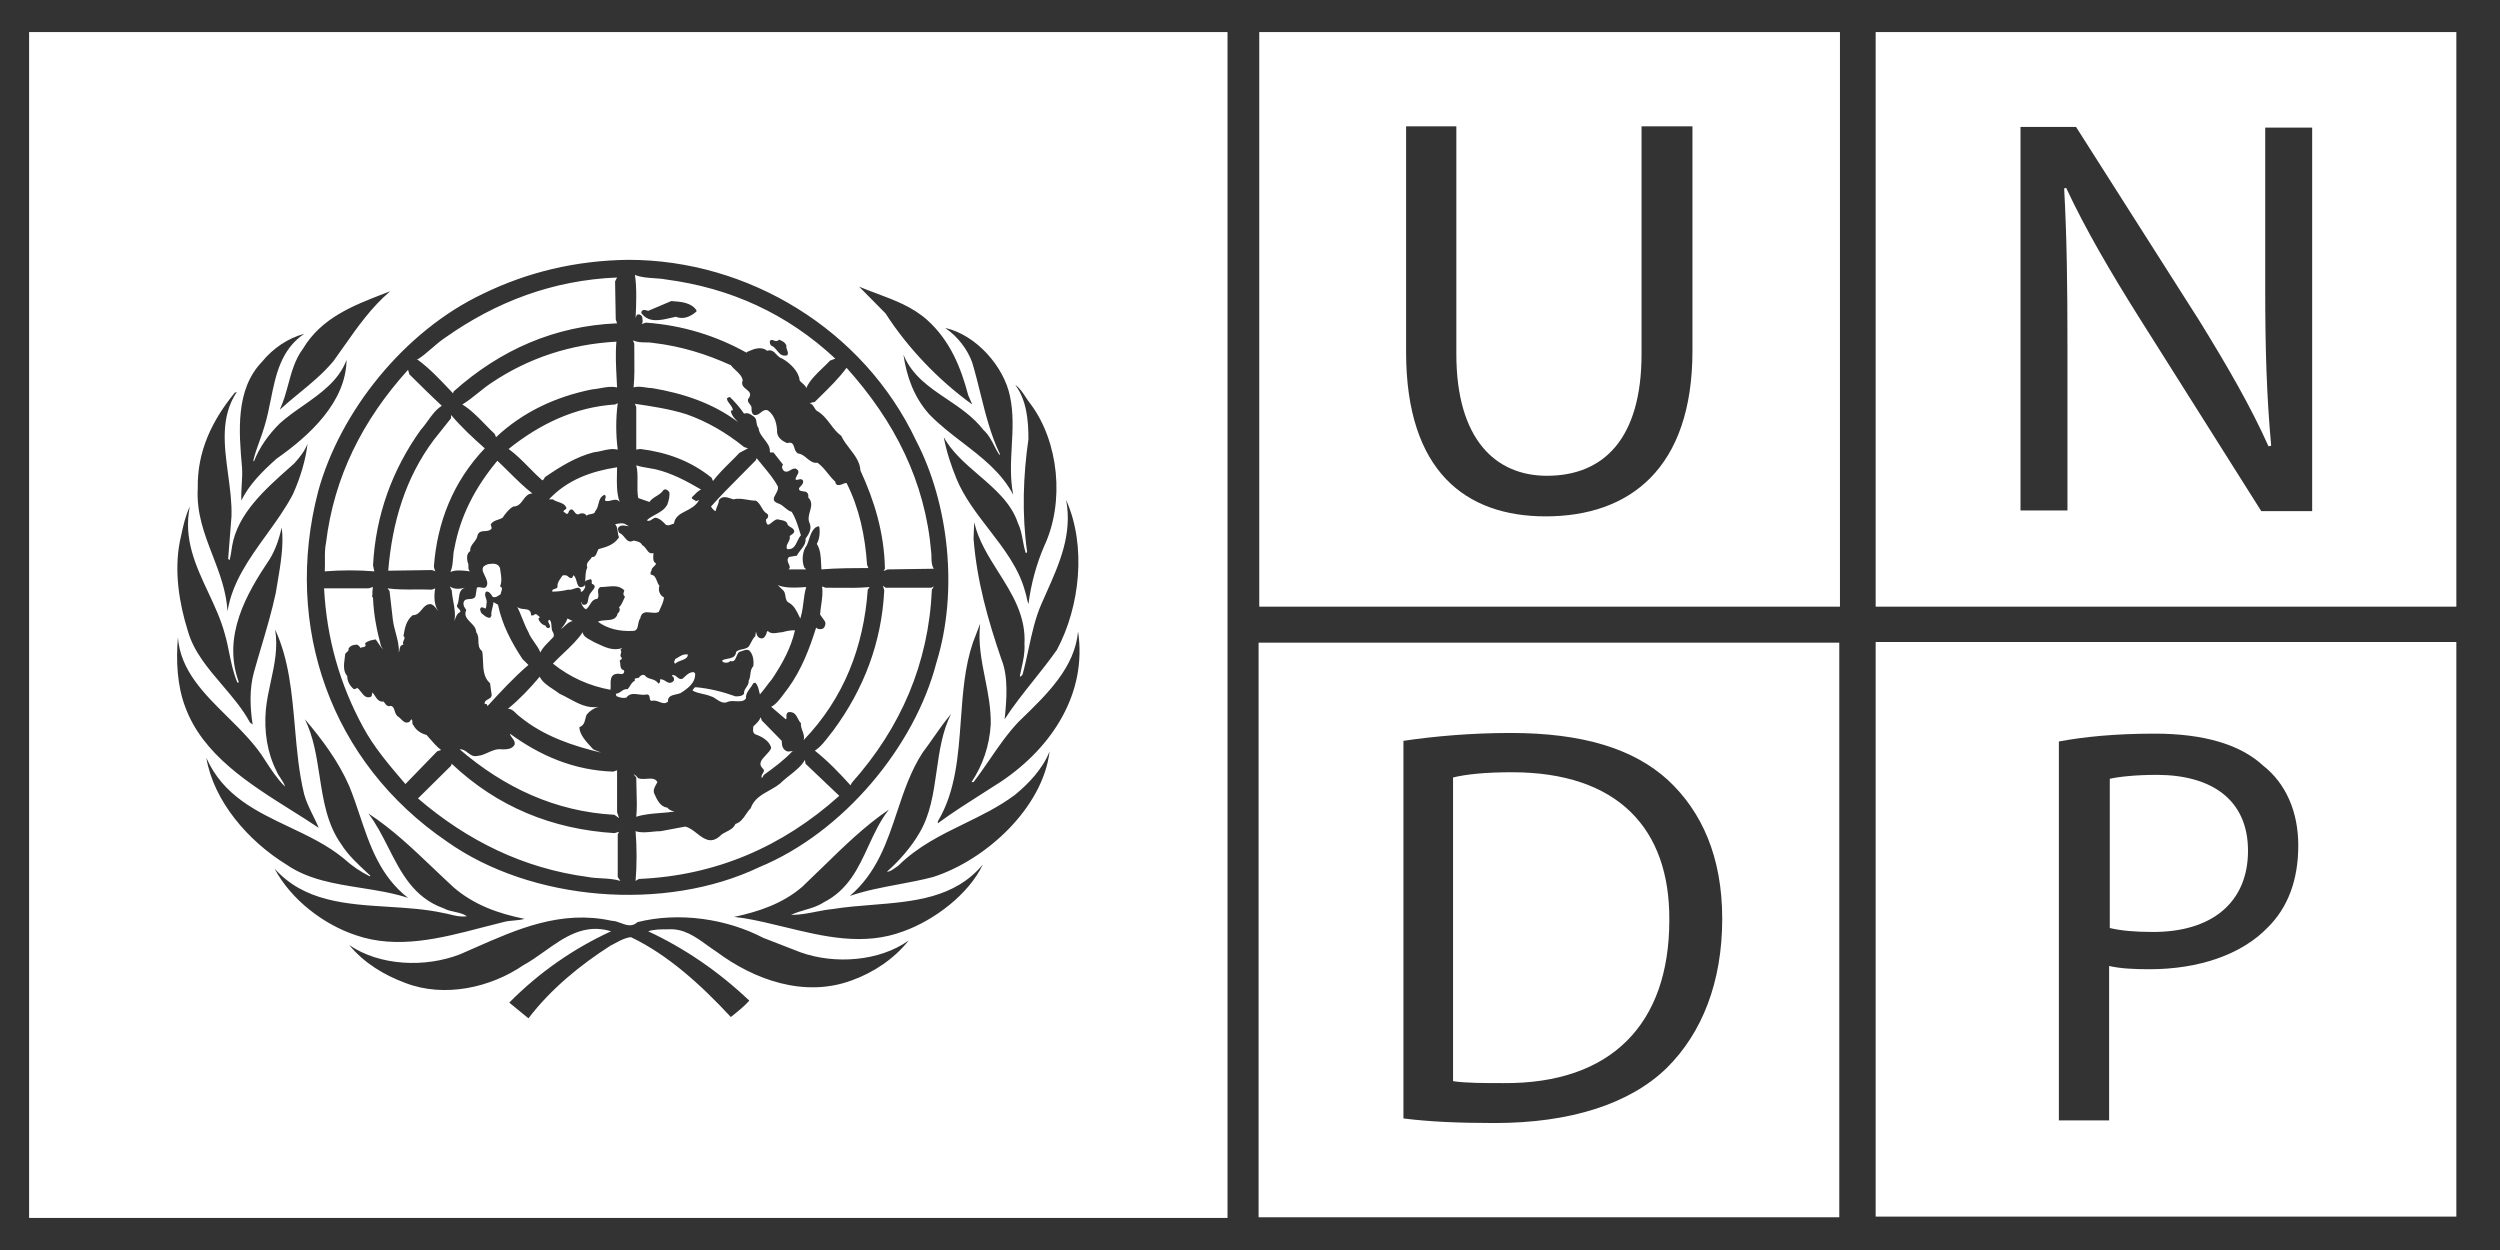 <svg xmlns="http://www.w3.org/2000/svg" width="128" height="64" viewBox="0 0 128 64" fill="none"><rect x="0" y="0" width="128" height="64" fill="#333333" stroke="none"/><path fill-rule="evenodd" clip-rule="evenodd" d="M64.474 1.642H94.206V31.062H64.474V1.642ZM71.992 18.027V6.467H74.565V18.128C74.565 22.484 76.563 24.36 79.204 24.36C82.117 24.36 84.047 22.45 84.047 18.128V6.467H86.654V17.96C86.654 23.992 83.437 26.438 79.137 26.438C75.073 26.438 71.992 24.159 71.992 18.027Z" fill="white"></path><path fill-rule="evenodd" clip-rule="evenodd" d="M96.034 1.642H125.765V31.062H96.034V1.642ZM105.854 17.759V26.136H103.45V6.5H106.294L112.626 16.452C114.049 18.764 115.234 20.808 116.148 22.852L116.284 22.819C116.047 20.205 115.979 17.826 115.979 14.777V6.534H118.383V26.169H115.776L109.477 16.184C108.089 13.973 106.768 11.727 105.786 9.616L105.685 9.65C105.82 12.13 105.854 14.509 105.854 17.759Z" fill="white"></path><path fill-rule="evenodd" clip-rule="evenodd" d="M96.034 32.872H125.765V62.291H96.034V32.872ZM110.425 39.673C113.236 39.673 115.098 40.947 115.098 43.56C115.098 46.207 113.236 47.749 110.155 47.715C109.308 47.715 108.563 47.648 108.021 47.514V39.874C108.461 39.774 109.308 39.673 110.425 39.673ZM116.114 47.48C117.13 46.475 117.672 45.068 117.672 43.292C117.672 41.55 117.029 40.109 115.877 39.204C114.726 38.132 112.863 37.562 110.324 37.562C108.258 37.562 106.667 37.73 105.414 37.964V57.365H107.987V49.458C108.563 49.592 109.274 49.625 110.053 49.625C112.559 49.625 114.76 48.888 116.114 47.48Z" fill="white"></path><path fill-rule="evenodd" clip-rule="evenodd" d="M64.44 32.904H94.171V62.324H64.44V32.904ZM77.409 39.539C82.828 39.539 85.503 42.42 85.469 47.111C85.469 52.439 82.489 55.489 77.003 55.455H77.003C75.987 55.455 75.039 55.455 74.396 55.355V39.807C75.073 39.639 76.089 39.539 77.409 39.539ZM85.333 54.684C87.162 52.875 88.178 50.261 88.178 47.044C88.178 43.861 87.128 41.549 85.401 39.941C83.64 38.333 81.033 37.528 77.342 37.528C75.31 37.528 73.448 37.696 71.856 37.93V57.264C73.177 57.432 74.667 57.499 76.529 57.499C80.389 57.499 83.437 56.527 85.333 54.684Z" fill="white"></path><path fill-rule="evenodd" clip-rule="evenodd" d="M62.849 1.642H1.49V62.359H62.849V1.642ZM46.004 45.279L46.004 45.279C45.157 45.438 44.306 45.598 43.513 45.873C44.89 44.69 45.407 43.136 45.927 41.577C46.276 40.528 46.626 39.477 47.238 38.534C47.436 38.273 47.619 38.012 47.8 37.752C48.083 37.346 48.364 36.946 48.694 36.557C48.243 37.45 48.098 38.465 47.954 39.478C47.795 40.593 47.637 41.708 47.069 42.656C46.662 43.359 46.053 44.063 45.41 44.633C45.557 44.633 45.704 44.527 45.839 44.431L45.839 44.431C45.89 44.394 45.939 44.359 45.985 44.331C46.998 43.329 48.189 42.748 49.38 42.168C50.26 41.739 51.139 41.31 51.945 40.712C52.69 40.109 53.401 39.339 53.739 38.467C53.401 41.349 50.489 44.03 47.78 44.901C47.204 45.054 46.605 45.166 46.005 45.279L46.005 45.279L46.005 45.279L46.005 45.279L46.005 45.279L46.005 45.279L46.005 45.279L46.005 45.279L46.005 45.279L46.005 45.279L46.005 45.279L46.005 45.279L46.005 45.279L46.004 45.279L46.004 45.279L46.004 45.279L46.004 45.279ZM52.912 34.844C53.325 34.326 53.738 33.806 54.112 33.274C55.297 31.062 55.636 27.946 54.586 25.6C54.915 27.346 54.24 28.857 53.589 30.317C53.502 30.51 53.416 30.703 53.333 30.895C53.006 31.63 52.833 32.434 52.661 33.236L52.661 33.237L52.661 33.237L52.661 33.237L52.661 33.237L52.661 33.237L52.661 33.237L52.661 33.237L52.661 33.237L52.661 33.237L52.661 33.237L52.661 33.237L52.661 33.237L52.661 33.237L52.661 33.237L52.661 33.237L52.661 33.237C52.566 33.678 52.471 34.119 52.351 34.547L52.25 34.648L52.216 34.614C52.241 34.48 52.271 34.348 52.3 34.216L52.3 34.216C52.389 33.82 52.478 33.424 52.453 32.972C52.532 31.533 51.823 30.409 51.115 29.288C50.603 28.477 50.093 27.667 49.879 26.74L49.846 27.577C50.015 29.755 50.59 31.766 51.268 33.743C51.64 34.648 51.539 35.854 51.437 36.825C51.872 36.152 52.391 35.499 52.912 34.844ZM52.758 20.675C54.214 22.618 54.518 25.701 53.469 27.946C53.062 28.884 52.791 29.89 52.656 30.928C52.62 30.838 52.593 30.72 52.566 30.598L52.566 30.598L52.566 30.598L52.566 30.598L52.566 30.598C52.542 30.493 52.518 30.385 52.487 30.292C52.172 29.099 51.4 28.098 50.627 27.095C49.988 26.266 49.348 25.435 48.965 24.495C48.694 23.825 48.457 23.121 48.322 22.384C48.734 23.139 49.421 23.731 50.108 24.322L50.108 24.322C50.944 25.042 51.779 25.761 52.114 26.773C52.253 27.047 52.31 27.356 52.368 27.665L52.368 27.666C52.409 27.885 52.45 28.106 52.52 28.315C52.554 28.315 52.588 28.281 52.588 28.248C52.317 26.338 52.385 24.361 52.656 22.484C52.656 21.479 52.554 20.474 51.979 19.703C52.201 19.857 52.351 20.084 52.504 20.316L52.504 20.316L52.504 20.316L52.504 20.316L52.504 20.316L52.504 20.316L52.504 20.317C52.584 20.438 52.665 20.56 52.758 20.675ZM51.802 22.85C51.85 21.996 51.897 21.143 51.708 20.273C51.403 18.798 50.015 17.156 48.389 16.788C49.033 17.223 49.541 17.894 49.778 18.564C49.934 19.083 50.065 19.61 50.195 20.135L50.195 20.135L50.195 20.135L50.195 20.135L50.195 20.135L50.195 20.135L50.195 20.135L50.195 20.135L50.195 20.135L50.195 20.135L50.195 20.135L50.195 20.136L50.195 20.136L50.195 20.136L50.195 20.136C50.46 21.203 50.723 22.267 51.2 23.255L51.166 23.288C51.07 23.146 50.991 22.99 50.91 22.833L50.91 22.833L50.91 22.833C50.765 22.546 50.615 22.253 50.353 22.015C49.832 21.342 49.15 20.883 48.479 20.431C47.58 19.827 46.702 19.236 46.256 18.162C46.425 19.301 46.798 20.34 47.577 21.211C48.091 21.745 48.685 22.201 49.276 22.655C50.281 23.426 51.28 24.194 51.877 25.332C51.711 24.494 51.757 23.672 51.802 22.85ZM47.475 16.385C48.66 17.458 49.202 18.831 49.574 20.239L49.778 20.708C48.051 19.468 46.459 17.793 45.342 16.05L43.987 14.677C44.288 14.804 44.594 14.918 44.902 15.033C45.807 15.371 46.717 15.71 47.475 16.385ZM17.61 17.732C18.302 16.747 19.012 15.734 19.979 14.911C19.86 14.957 19.74 15.004 19.619 15.05C18.09 15.642 16.45 16.276 15.509 17.86C15.106 18.397 14.931 19.042 14.756 19.687C14.636 20.127 14.516 20.568 14.324 20.976C14.643 20.684 14.974 20.412 15.305 20.14C15.922 19.634 16.537 19.129 17.067 18.496C17.249 18.246 17.429 17.99 17.61 17.732ZM13.41 18.529C13.985 17.826 14.73 17.323 15.577 17.089C14.378 17.904 14.119 19.194 13.861 20.473C13.77 20.928 13.678 21.382 13.545 21.813C13.471 22.076 13.378 22.332 13.286 22.587L13.286 22.587C13.166 22.919 13.046 23.248 12.969 23.589L13.003 23.623C13.274 22.919 13.748 22.249 14.324 21.679C14.682 21.356 15.093 21.068 15.507 20.779L15.507 20.779C16.421 20.139 17.347 19.49 17.744 18.429C17.71 20.573 15.881 22.282 14.155 23.489C13.443 24.125 12.732 24.829 12.36 25.633C12.343 25.367 12.36 25.093 12.376 24.814L12.376 24.814C12.393 24.532 12.411 24.245 12.394 23.958C12.224 22.081 12.055 19.937 13.41 18.529ZM12.021 20.105C10.87 21.513 10.091 23.087 10.125 24.997C10.052 26.269 10.465 27.343 10.882 28.423C11.233 29.336 11.587 30.253 11.649 31.297C11.888 29.811 12.77 28.589 13.649 27.371C14.138 26.694 14.626 26.018 15.001 25.299C15.373 24.461 15.644 23.59 15.746 22.719C15.61 23.087 15.339 23.423 15.069 23.724C15 23.785 14.93 23.847 14.861 23.909L14.861 23.909L14.861 23.909C13.562 25.061 12.175 26.293 11.886 27.946L11.874 28.024C11.844 28.239 11.81 28.474 11.75 28.683C11.733 28.683 11.725 28.667 11.716 28.65C11.708 28.633 11.7 28.616 11.682 28.616L11.852 26.438C11.874 25.736 11.776 25.012 11.679 24.291C11.479 22.808 11.28 21.334 12.123 20.072C12.106 20.072 12.089 20.08 12.072 20.089C12.055 20.097 12.038 20.105 12.021 20.105ZM9.211 27.712C9.232 27.615 9.253 27.518 9.274 27.421C9.383 26.916 9.491 26.414 9.718 25.936C9.383 27.597 10.023 28.965 10.662 30.331L10.662 30.331C10.99 31.031 11.318 31.732 11.513 32.47C11.605 32.783 11.672 33.111 11.739 33.44L11.739 33.44L11.739 33.44C11.844 33.958 11.95 34.479 12.156 34.95C12.19 34.95 12.224 34.95 12.224 34.916C11.378 32.571 12.597 30.426 13.816 28.617C14.12 28.114 14.29 27.578 14.425 27.009C14.538 27.877 14.368 28.885 14.21 29.819L14.21 29.819C14.179 30.002 14.148 30.183 14.12 30.359C13.913 31.317 13.643 32.228 13.374 33.134L13.374 33.134C13.248 33.56 13.122 33.985 13.003 34.414C12.766 35.252 12.8 36.223 12.935 37.094L12.8 36.994C12.434 36.313 11.912 35.7 11.389 35.088C10.652 34.225 9.914 33.361 9.617 32.303C9.177 30.895 8.906 29.254 9.211 27.712ZM11.638 36.693C10.431 35.5 9.237 34.319 9.109 32.636C9.007 33.843 9.075 35.116 9.481 36.188C10.369 38.632 12.757 40.13 14.932 41.495L14.932 41.495L14.932 41.495C15.412 41.796 15.881 42.091 16.321 42.387C16.234 42.177 16.133 41.972 16.031 41.766C15.858 41.413 15.683 41.059 15.576 40.678C15.304 39.572 15.201 38.401 15.099 37.23C14.947 35.493 14.795 33.756 14.086 32.234C14.24 33.167 14.053 34.03 13.865 34.896C13.763 35.367 13.66 35.838 13.613 36.322C13.511 37.428 13.68 38.534 14.154 39.472C14.2 39.594 14.282 39.716 14.363 39.838C14.46 39.984 14.557 40.13 14.594 40.276C14.188 39.874 13.883 39.405 13.579 38.936C13.074 38.112 12.354 37.401 11.638 36.693L11.638 36.693ZM10.565 38.802C11.424 40.736 13.114 41.538 14.814 42.344C15.795 42.809 16.778 43.276 17.608 43.962C18.014 44.331 18.455 44.632 18.929 44.867L18.962 44.833L18.831 44.713L18.831 44.713C18.353 44.273 17.814 43.777 17.473 43.225C16.742 42.206 16.551 40.961 16.359 39.718C16.204 38.713 16.049 37.709 15.61 36.825C16.524 37.897 17.337 39.003 17.879 40.243C18.079 40.73 18.249 41.236 18.419 41.743C18.939 43.294 19.464 44.862 20.893 45.973C20.127 45.72 19.308 45.591 18.489 45.462C17.135 45.249 15.78 45.036 14.662 44.264C12.698 43.057 10.938 41.013 10.565 38.802ZM19.879 46.428C17.721 46.294 15.554 46.159 14.053 44.465C14.9 46.073 16.593 47.346 18.218 47.882C20.343 48.621 22.589 48.035 24.669 47.492L24.669 47.492L24.669 47.492L24.669 47.492L24.669 47.492L24.669 47.492L24.669 47.492C25.042 47.395 25.409 47.299 25.769 47.212C25.937 47.163 26.129 47.146 26.318 47.129H26.318C26.511 47.112 26.699 47.096 26.853 47.045C25.532 46.777 24.279 46.341 23.23 45.436C22.883 45.117 22.544 44.794 22.206 44.473L22.206 44.473C21.129 43.446 20.074 42.441 18.861 41.65C19.265 42.179 19.574 42.788 19.883 43.397C20.533 44.679 21.184 45.964 22.722 46.509C22.894 46.602 23.089 46.645 23.281 46.687C23.504 46.736 23.725 46.785 23.907 46.911C23.6 46.957 23.326 46.89 23.05 46.822C22.93 46.793 22.811 46.763 22.688 46.743C21.793 46.547 20.837 46.488 19.879 46.428ZM43.615 50.194C41.177 51.099 38.603 50.161 36.673 48.72C36.507 48.613 36.346 48.497 36.186 48.382L36.186 48.382L36.186 48.382L36.185 48.382L36.185 48.382L36.185 48.381C35.591 47.953 35.001 47.528 34.201 47.581C33.829 47.581 33.49 47.581 33.185 47.681C35.048 48.553 36.775 49.725 38.366 51.233C38.095 51.535 37.757 51.803 37.418 52.071C35.894 50.429 34.201 48.888 32.305 47.983C32.019 48.009 31.754 48.152 31.493 48.293L31.493 48.294C31.413 48.337 31.334 48.38 31.255 48.419C29.731 49.39 28.207 50.63 27.056 52.138L26.074 51.334C27.632 49.759 29.393 48.553 31.289 47.681C29.916 47.261 28.892 47.989 27.879 48.709C27.518 48.966 27.159 49.221 26.785 49.424C25.126 50.563 22.756 51.099 20.758 50.329C19.674 49.926 18.658 49.323 17.879 48.385C19.437 49.457 21.774 49.558 23.568 48.854C23.809 48.75 24.05 48.644 24.293 48.536L24.295 48.536L24.297 48.534L24.298 48.534L24.298 48.534C26.475 47.572 28.735 46.573 31.323 47.145C31.477 47.145 31.631 47.203 31.785 47.26C32.071 47.367 32.357 47.474 32.643 47.212C34.777 46.676 37.215 47.045 39.077 48.017L40.974 48.754C42.734 49.39 45.037 49.223 46.527 48.151C45.782 49.089 44.732 49.792 43.615 50.194ZM40.171 47.464C42.172 47.952 44.223 48.452 46.256 47.682C47.848 47.113 49.609 45.773 50.32 44.265C48.884 45.99 46.769 46.159 44.65 46.329H44.65H44.65H44.65H44.65C43.971 46.383 43.291 46.437 42.633 46.543C42.34 46.571 42.052 46.627 41.763 46.684L41.763 46.684C41.351 46.764 40.937 46.845 40.5 46.845C40.735 46.728 40.983 46.656 41.23 46.584L41.23 46.584C41.552 46.491 41.872 46.398 42.159 46.208C43.427 45.57 43.945 44.446 44.465 43.316C44.765 42.666 45.066 42.013 45.511 41.45C44.275 42.291 43.214 43.327 42.122 44.394L42.121 44.394C41.778 44.729 41.431 45.067 41.075 45.404C40.059 46.275 38.84 46.677 37.587 46.945L38.095 47.012C38.779 47.125 39.472 47.294 40.171 47.464L40.171 47.464ZM51.268 40.008C50.967 40.203 50.665 40.395 50.361 40.588L50.361 40.588C49.57 41.091 48.776 41.595 48.017 42.152V42.052C48.93 40.533 49.063 38.695 49.196 36.86C49.294 35.495 49.393 34.133 49.812 32.904L50.184 31.932C50.074 32.918 50.254 33.823 50.436 34.736C50.588 35.5 50.741 36.268 50.726 37.093C50.658 38.198 50.319 39.17 49.744 40.041H49.846C50.138 39.664 50.406 39.273 50.676 38.88C51.125 38.225 51.577 37.566 52.148 36.959L52.227 36.883C53.623 35.534 55.029 34.176 55.196 32.334C55.669 35.451 53.909 38.232 51.268 40.008ZM43.615 40.076C46.121 37.262 47.543 33.978 47.712 30.191L47.814 30.024L47.678 30.091H45.342L45.206 29.99L45.274 30.225C45.139 32.906 44.224 35.285 42.667 37.396C42.608 37.468 42.547 37.547 42.485 37.629C42.26 37.923 42.01 38.251 41.719 38.434C42.362 38.937 43.039 39.641 43.547 40.21L43.615 40.076ZM32.542 45.102L32.711 45.002C36.639 44.834 40.059 43.36 42.971 40.746L41.245 39.105L41.211 38.904C41.042 39.214 40.736 39.456 40.439 39.691C40.319 39.786 40.2 39.879 40.093 39.976C39.896 40.184 39.642 40.327 39.389 40.469C38.992 40.691 38.599 40.912 38.434 41.383C38.34 41.477 38.266 41.586 38.192 41.695C38.055 41.899 37.92 42.1 37.655 42.187C37.557 42.401 37.379 42.491 37.201 42.581C37.071 42.646 36.942 42.711 36.842 42.824C36.382 43.215 36.035 42.944 35.681 42.669C35.49 42.519 35.296 42.368 35.082 42.321L33.829 42.556C33.681 42.556 33.533 42.571 33.386 42.586C33.096 42.616 32.812 42.645 32.542 42.556C32.61 43.394 32.61 44.265 32.542 45.102ZM33.107 39.874C32.954 39.885 32.8 39.895 32.677 39.842C32.661 39.825 32.645 39.807 32.628 39.788L32.628 39.788C32.575 39.73 32.517 39.666 32.44 39.641L32.576 39.808C32.576 40.032 32.583 40.255 32.591 40.478C32.606 40.925 32.621 41.372 32.576 41.819C32.963 41.691 33.391 41.658 33.817 41.625C34.061 41.606 34.305 41.587 34.54 41.551C34.404 41.517 34.269 41.484 34.167 41.349C33.806 41.317 33.636 40.937 33.502 40.639L33.49 40.612C33.435 40.45 33.513 40.309 33.599 40.155C33.619 40.118 33.64 40.081 33.659 40.043C33.558 39.842 33.335 39.858 33.107 39.874ZM31.594 35.653C31.729 35.72 31.898 35.754 32.068 35.72C32.236 35.491 32.457 35.521 32.689 35.552C32.831 35.571 32.977 35.591 33.118 35.553C33.247 35.571 33.255 35.649 33.264 35.727C33.271 35.792 33.278 35.857 33.355 35.888C33.508 35.842 33.64 35.893 33.764 35.94C33.914 35.997 34.053 36.05 34.201 35.921C34.176 35.649 34.41 35.596 34.629 35.547C34.707 35.529 34.783 35.512 34.845 35.486C35.217 35.251 35.623 34.95 35.59 34.48L35.522 34.413C35.312 34.413 35.204 34.514 35.071 34.637L35.071 34.637L35.071 34.637C35.032 34.673 34.992 34.711 34.946 34.748C34.825 34.8 34.739 34.728 34.657 34.66C34.578 34.594 34.503 34.532 34.404 34.581C34.404 34.614 34.438 34.648 34.472 34.648C34.506 34.715 34.54 34.816 34.472 34.883C34.313 35.02 34.201 34.95 34.081 34.876C33.996 34.823 33.907 34.768 33.795 34.782V34.883C33.795 34.916 33.761 35.017 33.693 34.983C33.605 34.843 33.471 34.804 33.339 34.765C33.217 34.729 33.097 34.693 33.016 34.581C32.914 34.514 32.813 34.581 32.745 34.648C32.73 34.707 32.669 34.714 32.611 34.721C32.538 34.729 32.47 34.737 32.508 34.849C32.383 34.911 32.322 35.012 32.261 35.111C32.224 35.172 32.187 35.233 32.136 35.285C31.99 35.267 31.894 35.336 31.799 35.403C31.717 35.462 31.636 35.519 31.526 35.519C31.54 35.533 31.542 35.557 31.545 35.581C31.549 35.617 31.553 35.653 31.594 35.653ZM21.401 40.88C23.941 43.058 26.819 44.466 30.104 44.901C30.318 44.944 30.549 44.956 30.786 44.969H30.786C31.113 44.987 31.449 45.005 31.763 45.102L31.628 44.901V42.723L31.695 42.589L31.458 42.656C28.275 42.455 25.465 41.316 23.128 39.105L23.094 39.205L21.401 40.88ZM16.593 30.124C16.728 32.705 17.405 35.05 18.591 37.228C19.142 38.255 19.943 39.191 20.664 40.034L20.758 40.143L22.383 38.468L22.586 38.401C22.368 38.239 22.171 38.011 21.979 37.788L21.979 37.788L21.979 37.788C21.933 37.735 21.887 37.682 21.841 37.63C21.57 37.563 21.3 37.396 21.164 37.127C21.113 37.094 21.113 37.035 21.113 36.977C21.113 36.918 21.113 36.859 21.062 36.826L20.961 36.96C20.769 37.055 20.662 36.948 20.544 36.83C20.495 36.782 20.445 36.731 20.385 36.692C20.286 36.636 20.246 36.515 20.209 36.401C20.156 36.243 20.108 36.097 19.911 36.156C19.813 36.156 19.751 36.068 19.698 35.994L19.698 35.994L19.698 35.994C19.678 35.966 19.659 35.94 19.64 35.921C19.401 35.945 19.297 35.784 19.196 35.628C19.155 35.564 19.114 35.501 19.065 35.452C19.054 35.484 19.05 35.517 19.046 35.547C19.039 35.61 19.032 35.664 18.963 35.687C18.738 35.753 18.618 35.599 18.493 35.438C18.43 35.357 18.366 35.274 18.286 35.218C18.252 35.251 18.184 35.285 18.116 35.285C17.913 35.117 17.778 34.883 17.778 34.614C17.558 34.369 17.606 34.013 17.65 33.69C17.66 33.616 17.67 33.544 17.676 33.475C17.699 33.441 17.73 33.415 17.759 33.39C17.816 33.341 17.868 33.296 17.846 33.207C17.947 33.04 18.116 33.006 18.286 33.006C18.354 33.04 18.421 33.107 18.455 33.174C18.486 33.153 18.529 33.145 18.572 33.137C18.67 33.12 18.763 33.102 18.692 32.939C18.828 32.805 19.031 32.772 19.234 32.738L19.234 32.738C19.288 32.805 19.331 32.872 19.375 32.939C19.44 33.04 19.505 33.14 19.607 33.241L19.505 33.073C19.302 32.302 19.132 31.498 19.099 30.627C19.099 30.598 19.079 30.575 19.063 30.556C19.042 30.531 19.026 30.512 19.065 30.493V30.526C19.065 30.326 19.065 30.191 19.099 30.057L18.861 30.124H16.593ZM20.893 18.933C18.557 21.513 17.101 24.428 16.694 27.779C16.631 28.072 16.633 28.378 16.636 28.689C16.638 28.876 16.639 29.064 16.627 29.253C17.473 29.186 18.354 29.186 19.166 29.253L19.099 28.952C19.234 26.372 20.081 24.059 21.537 22.015C21.672 21.869 21.79 21.705 21.907 21.541C22.113 21.255 22.319 20.968 22.62 20.776C22.078 20.273 21.503 19.703 20.961 19.167L20.893 18.933ZM31.594 14.208C28.309 14.342 25.397 15.448 22.79 17.291C22.553 17.447 22.331 17.639 22.11 17.831C21.857 18.05 21.605 18.269 21.334 18.43H21.401C21.974 18.848 22.521 19.426 23.017 19.95C23.077 20.014 23.137 20.077 23.196 20.139L23.23 20.038C25.634 17.894 28.411 16.688 31.594 16.554L31.526 16.353L31.492 14.409L31.594 14.208ZM30.834 23.076C31.089 23.016 31.344 22.956 31.628 23.021C31.526 22.25 31.526 21.412 31.628 20.642L31.492 20.709C29.427 20.843 27.632 21.714 26.04 22.987C26.406 23.249 26.748 23.595 27.087 23.938L27.087 23.938L27.087 23.938L27.087 23.938L27.087 23.938C27.313 24.167 27.537 24.395 27.767 24.596C27.835 24.562 27.869 24.495 27.903 24.428C28.682 23.892 29.494 23.389 30.409 23.155C30.553 23.143 30.694 23.11 30.834 23.076ZM30.996 25.508C30.983 25.551 30.971 25.595 30.984 25.634C31.082 25.676 31.192 25.649 31.302 25.621C31.456 25.583 31.61 25.544 31.729 25.701C31.566 25.27 31.578 24.753 31.588 24.271C31.591 24.153 31.594 24.037 31.594 23.925C30.273 24.127 29.054 24.562 28.106 25.567H28.309C28.39 25.634 28.493 25.669 28.596 25.704C28.751 25.756 28.905 25.809 28.986 25.969C29.022 26.041 28.982 26.065 28.936 26.092C28.895 26.115 28.851 26.141 28.851 26.204C28.863 26.216 28.881 26.224 28.899 26.233C28.93 26.247 28.965 26.262 28.986 26.305C29.074 26.326 29.091 26.278 29.11 26.223C29.12 26.193 29.132 26.161 29.156 26.137C29.271 26.023 29.332 26.104 29.4 26.194C29.452 26.263 29.508 26.338 29.596 26.338C29.731 26.271 29.934 26.238 30.036 26.405C30.094 26.348 30.177 26.333 30.256 26.32C30.361 26.302 30.457 26.285 30.476 26.171C30.575 26.059 30.609 25.923 30.642 25.792C30.689 25.608 30.733 25.43 30.95 25.333C31.033 25.374 31.015 25.44 30.996 25.508ZM29.054 31.666C28.986 31.867 28.851 32.068 28.715 32.202C28.795 32.163 28.864 32.098 28.934 32.032C29.045 31.928 29.16 31.82 29.325 31.8L29.054 31.666ZM31.265 35.072C31.262 34.926 31.259 34.774 31.323 34.648C31.424 34.48 31.628 34.48 31.831 34.514C31.932 34.514 32 34.38 31.932 34.313C31.775 34.268 31.767 34.135 31.759 34.011C31.756 33.949 31.752 33.889 31.729 33.844C31.729 33.815 31.754 33.799 31.779 33.782C31.814 33.759 31.85 33.734 31.831 33.676C31.742 33.606 31.765 33.536 31.787 33.466C31.807 33.402 31.828 33.338 31.763 33.274L31.865 33.174C31.418 33.351 30.97 33.138 30.569 32.947C30.515 32.922 30.461 32.896 30.409 32.872C30.359 32.84 30.302 32.809 30.243 32.778L30.243 32.778C30.059 32.679 29.859 32.572 29.833 32.369C29.585 32.749 29.216 33.099 28.847 33.449L28.847 33.449C28.663 33.624 28.478 33.799 28.309 33.978C29.189 34.681 30.172 35.117 31.255 35.318C31.268 35.243 31.266 35.158 31.265 35.072ZM25.736 26.506C25.871 26.305 26.04 26.07 26.277 25.936C26.536 25.936 26.663 25.763 26.787 25.592C26.908 25.428 27.026 25.266 27.259 25.266C26.853 24.953 26.447 24.551 26.05 24.159C25.852 23.963 25.657 23.769 25.465 23.59C24.347 24.931 23.568 26.405 23.264 28.08C23.221 28.247 23.208 28.42 23.196 28.591V28.591C23.177 28.833 23.16 29.071 23.06 29.287C23.307 29.165 23.694 29.209 23.991 29.244H23.991L24.076 29.253C23.981 29.197 23.982 29.098 23.983 28.998C23.984 28.921 23.985 28.843 23.941 28.784C23.907 28.583 23.873 28.349 24.076 28.215C24.058 28.031 24.161 27.898 24.264 27.765C24.349 27.656 24.433 27.547 24.449 27.41C24.509 27.212 24.665 27.201 24.824 27.191C24.933 27.184 25.043 27.177 25.126 27.109C25.192 27.065 25.172 27.007 25.15 26.944C25.138 26.91 25.126 26.875 25.126 26.841C25.231 26.695 25.362 26.653 25.494 26.61L25.494 26.61C25.576 26.583 25.658 26.557 25.736 26.506ZM25.092 34.983L25.16 35.486C25.214 35.68 25.097 35.744 24.985 35.806C24.886 35.86 24.789 35.913 24.821 36.055C24.923 35.988 24.957 36.122 24.957 36.156C25.6 35.452 26.311 34.681 27.056 34.045L26.751 33.743C26.176 32.872 25.702 31.967 25.498 30.962L25.262 30.828C25.262 30.93 25.236 31.026 25.21 31.124C25.176 31.25 25.141 31.38 25.16 31.532L25.092 31.632C24.934 31.632 24.837 31.551 24.738 31.467L24.738 31.467C24.71 31.444 24.682 31.42 24.652 31.398L24.643 31.381C24.604 31.306 24.527 31.158 24.652 31.096C24.732 31.096 24.77 31.117 24.816 31.142C24.828 31.149 24.841 31.156 24.855 31.163C24.896 31.103 24.9 31.031 24.904 30.961C24.907 30.914 24.909 30.869 24.923 30.828C24.923 30.753 24.899 30.683 24.877 30.616C24.839 30.502 24.804 30.397 24.889 30.292C25.038 30.262 25.134 30.414 25.201 30.519C25.211 30.534 25.219 30.548 25.228 30.56C25.352 30.609 25.439 30.55 25.531 30.489L25.531 30.489C25.564 30.466 25.598 30.444 25.634 30.426C25.634 30.384 25.65 30.337 25.667 30.288C25.703 30.18 25.74 30.07 25.6 30.024C25.707 29.786 25.666 29.528 25.628 29.282L25.628 29.282L25.628 29.282C25.617 29.215 25.607 29.15 25.6 29.086C25.498 28.818 25.228 28.851 24.991 28.885C24.589 29.004 24.699 29.229 24.82 29.476C24.904 29.646 24.992 29.827 24.923 29.99C24.864 30.126 24.76 30.105 24.65 30.082C24.57 30.066 24.486 30.049 24.415 30.091L24.347 30.526C24.292 30.654 24.166 30.663 24.041 30.671C23.937 30.678 23.833 30.685 23.771 30.761C23.67 30.929 23.771 31.096 23.873 31.23C23.741 31.51 23.914 31.686 24.093 31.869C24.235 32.013 24.381 32.162 24.381 32.369C24.489 32.507 24.492 32.664 24.494 32.821C24.498 33.009 24.501 33.195 24.686 33.341C24.716 33.491 24.722 33.663 24.729 33.839C24.744 34.254 24.76 34.701 25.092 34.983ZM30.781 38.535L30.375 38.367C30.348 38.337 30.32 38.307 30.291 38.276L30.291 38.276C30 37.96 29.664 37.594 29.664 37.228C29.883 37.156 29.927 36.98 29.972 36.799C29.99 36.729 30.008 36.657 30.036 36.591C30.205 36.39 30.409 36.256 30.646 36.189C30.091 36.289 29.593 36.018 29.124 35.762C28.962 35.674 28.804 35.588 28.648 35.519C28.549 35.441 28.439 35.368 28.327 35.295C28.056 35.117 27.776 34.933 27.632 34.648C27.158 35.218 26.582 35.821 26.006 36.29C26.187 36.29 26.308 36.409 26.428 36.528C26.488 36.588 26.548 36.647 26.616 36.692C27.835 37.697 29.359 38.2 30.781 38.535ZM28.14 32.135C28.038 32.202 27.937 32.101 27.937 32.034C27.767 32.001 27.598 31.833 27.564 31.666C27.68 31.62 27.621 31.574 27.561 31.527C27.534 31.507 27.507 31.486 27.496 31.465C27.395 31.431 27.395 31.431 27.327 31.498C27.301 31.498 27.28 31.503 27.262 31.507C27.233 31.514 27.213 31.519 27.192 31.498C27.192 31.218 27.011 31.201 26.822 31.183C26.694 31.17 26.562 31.157 26.48 31.063C26.572 31.244 26.65 31.439 26.73 31.639C26.827 31.881 26.926 32.13 27.056 32.369C27.124 32.554 27.242 32.721 27.361 32.889L27.361 32.889C27.48 33.056 27.598 33.224 27.666 33.408C27.761 33.197 27.938 33.019 28.118 32.839L28.118 32.839C28.195 32.762 28.272 32.684 28.343 32.604C28.377 32.504 28.343 32.403 28.275 32.302C28.248 32.235 28.243 32.152 28.237 32.067C28.229 31.941 28.221 31.813 28.14 31.733C28.03 31.769 28.069 31.845 28.111 31.928C28.148 31.998 28.186 32.073 28.14 32.135ZM30.745 19.874H30.745C31.026 19.822 31.302 19.771 31.594 19.837C31.587 19.688 31.579 19.538 31.572 19.386C31.539 18.756 31.505 18.113 31.56 17.492C29.189 17.626 27.056 18.33 25.16 19.603C24.93 19.755 24.707 19.934 24.484 20.113L24.484 20.113L24.484 20.113C24.216 20.329 23.948 20.544 23.67 20.709C24.089 20.962 24.461 21.343 24.828 21.719C24.994 21.89 25.16 22.06 25.329 22.217L25.397 22.384C26.785 21.077 28.478 20.307 30.307 19.938C30.456 19.927 30.601 19.9 30.745 19.874ZM22.112 29.186L22.316 29.253C22.267 29.229 22.253 29.172 22.237 29.104C22.231 29.076 22.224 29.048 22.214 29.019C22.383 26.74 23.196 24.663 24.821 22.954C24.212 22.418 23.602 21.848 23.094 21.245V21.412L22.214 22.518C20.758 24.462 20.081 26.74 19.877 29.22L22.112 29.186ZM20.456 33.264C20.474 33.148 20.493 33.029 20.656 33.006C20.608 32.926 20.644 32.847 20.677 32.774C20.713 32.694 20.745 32.623 20.656 32.571C20.724 32.168 20.792 31.766 21.13 31.498C21.359 31.498 21.478 31.354 21.596 31.21C21.706 31.077 21.815 30.945 22.011 30.929C22.162 30.929 22.275 31.076 22.365 31.194L22.365 31.194C22.396 31.234 22.425 31.271 22.451 31.297C22.214 30.996 22.214 30.493 22.282 30.124L22.112 30.191C21.833 30.179 21.544 30.18 21.255 30.182H21.255C20.772 30.185 20.288 30.187 19.843 30.124L19.945 30.258L20.114 31.733C20.142 31.963 20.202 32.187 20.262 32.41L20.262 32.41L20.262 32.41C20.351 32.74 20.439 33.068 20.419 33.408C20.44 33.367 20.448 33.315 20.456 33.264ZM23.805 30.091C23.535 30.158 23.264 30.191 23.027 30.024L23.128 30.225C23.14 30.418 23.175 30.607 23.209 30.795C23.269 31.128 23.329 31.457 23.264 31.8C23.276 31.769 23.287 31.738 23.299 31.706C23.349 31.562 23.402 31.413 23.568 31.331C23.585 31.264 23.535 31.213 23.484 31.163C23.433 31.113 23.382 31.063 23.399 30.996C23.461 30.885 23.478 30.751 23.494 30.62C23.522 30.394 23.549 30.176 23.805 30.091ZM31.458 41.718L31.695 41.886L31.594 41.584V39.44L31.391 39.507C29.393 39.44 27.666 38.702 26.108 37.563C26.122 37.645 26.176 37.717 26.229 37.788C26.307 37.891 26.385 37.994 26.345 38.133C26.21 38.367 25.939 38.367 25.702 38.367C25.433 38.329 25.209 38.431 24.984 38.532C24.812 38.61 24.64 38.688 24.449 38.702C24.233 38.756 24.093 38.648 23.954 38.541C23.831 38.446 23.709 38.352 23.535 38.367C25.803 40.311 28.411 41.551 31.458 41.718ZM32.203 26.941L32.068 26.874C31.942 26.749 31.698 26.799 31.529 26.833L31.492 26.841C31.591 26.938 31.609 27.081 31.627 27.224C31.64 27.325 31.653 27.427 31.695 27.511C31.432 27.902 31.039 28.008 30.675 28.106L30.646 28.114C30.614 28.156 30.592 28.214 30.57 28.273C30.521 28.404 30.47 28.539 30.307 28.516C30.284 28.572 30.239 28.621 30.192 28.67C30.1 28.77 30.002 28.874 30.07 29.052C29.989 29.213 29.981 29.41 29.972 29.607L29.972 29.607C29.97 29.665 29.968 29.723 29.963 29.78C30.009 29.709 30.099 29.689 30.174 29.672L30.174 29.672C30.198 29.667 30.22 29.662 30.239 29.655C30.303 29.676 30.3 29.737 30.297 29.795C30.296 29.83 30.294 29.865 30.307 29.89C30.552 29.978 30.431 30.124 30.31 30.27C30.247 30.347 30.183 30.424 30.172 30.493C30.138 30.548 30.127 30.622 30.115 30.695C30.093 30.842 30.071 30.985 29.867 30.962C29.833 30.962 29.765 30.895 29.799 30.828H29.765C29.765 30.962 29.867 31.13 30.002 31.197C30.096 31.131 30.152 31.039 30.207 30.95C30.292 30.812 30.372 30.681 30.578 30.66C30.654 30.585 30.641 30.483 30.629 30.381C30.613 30.256 30.598 30.131 30.747 30.057C30.859 30.057 30.971 30.047 31.081 30.036C31.404 30.005 31.713 29.975 31.966 30.225C31.959 30.252 31.951 30.276 31.944 30.298C31.913 30.389 31.892 30.453 32 30.56C31.964 30.619 31.937 30.683 31.909 30.748C31.858 30.866 31.805 30.988 31.695 31.096C31.763 31.197 31.729 31.331 31.628 31.398C31.562 31.723 31.297 31.739 31.027 31.756C30.88 31.765 30.731 31.774 30.612 31.833C31.12 32.202 31.729 32.336 32.407 32.302C32.614 32.302 32.644 32.138 32.674 31.965C32.694 31.856 32.714 31.743 32.779 31.666C32.843 31.307 33.081 31.334 33.325 31.361C33.469 31.377 33.614 31.393 33.727 31.331C33.75 31.278 33.774 31.226 33.799 31.173L33.799 31.173L33.799 31.172C33.884 30.989 33.972 30.802 33.998 30.593C33.761 30.459 33.693 30.225 33.761 29.99C33.7 29.918 33.666 29.829 33.632 29.742C33.572 29.588 33.516 29.442 33.321 29.421C33.287 29.354 33.321 29.253 33.355 29.22C33.355 29.125 33.419 29.063 33.481 29.003C33.53 28.956 33.577 28.91 33.592 28.851C33.427 28.77 33.44 28.578 33.451 28.419L33.451 28.419C33.454 28.382 33.456 28.347 33.456 28.315C33.273 28.375 33.188 28.254 33.097 28.126C33.038 28.041 32.975 27.953 32.88 27.913C32.816 27.752 32.626 27.715 32.461 27.682L32.44 27.678C32.214 27.801 32.1 27.662 31.977 27.513C31.898 27.416 31.815 27.316 31.695 27.276C31.691 27.263 31.686 27.25 31.681 27.236C31.647 27.142 31.607 27.033 31.695 26.975C31.79 26.881 31.919 26.902 32.045 26.923L32.045 26.923C32.099 26.932 32.153 26.941 32.203 26.941ZM29.948 29.921C29.944 29.945 29.94 29.968 29.934 29.99C29.638 30.179 29.58 29.974 29.52 29.761C29.484 29.634 29.448 29.504 29.359 29.454L29.291 29.588C29.189 29.622 29.122 29.555 29.054 29.488C28.986 29.454 28.851 29.421 28.783 29.488C28.762 29.523 28.737 29.559 28.712 29.596C28.619 29.73 28.52 29.873 28.546 30.057C28.516 30.117 28.453 30.137 28.395 30.155C28.322 30.178 28.256 30.199 28.275 30.292C28.546 30.292 28.817 30.258 29.088 30.191C29.199 30.21 29.29 30.178 29.383 30.145C29.46 30.118 29.538 30.091 29.63 30.091C29.698 30.124 29.765 30.191 29.731 30.292H29.799C29.924 30.199 29.991 30.049 29.948 29.921ZM37.418 18.698C36.165 18.129 34.878 17.727 33.456 17.559C33.326 17.533 33.196 17.532 33.063 17.531C32.852 17.53 32.636 17.528 32.407 17.425L32.474 17.593C32.474 17.775 32.476 17.962 32.478 18.15V18.151V18.151V18.151C32.485 18.722 32.491 19.308 32.44 19.837C32.636 19.773 32.844 19.805 33.05 19.836C33.165 19.854 33.279 19.871 33.389 19.871C34.98 20.139 36.504 20.642 37.791 21.613C37.655 21.479 37.452 21.278 37.418 21.044C37.452 21.01 37.486 21.01 37.52 21.01C37.52 20.887 37.445 20.791 37.369 20.695C37.3 20.607 37.231 20.518 37.215 20.407C37.249 20.374 37.316 20.307 37.384 20.34C37.655 20.608 37.892 20.876 38.095 21.178C38.298 21.111 38.434 21.211 38.569 21.312C38.7 21.386 38.718 21.51 38.735 21.635C38.75 21.737 38.764 21.84 38.84 21.915C38.856 22.139 38.996 22.317 39.134 22.493C39.285 22.686 39.434 22.876 39.416 23.121C39.416 23.176 39.466 23.171 39.517 23.166C39.56 23.162 39.604 23.158 39.619 23.188L40.093 23.791C39.992 23.892 40.059 24.059 40.161 24.127C40.289 24.181 40.377 24.128 40.469 24.072C40.547 24.025 40.628 23.977 40.737 23.992C40.95 24.098 40.881 24.217 40.809 24.341C40.767 24.413 40.724 24.488 40.737 24.562C40.79 24.575 40.843 24.563 40.894 24.55C40.973 24.532 41.047 24.514 41.109 24.596C41.16 24.72 41.06 24.826 40.978 24.914C40.95 24.944 40.923 24.972 40.906 24.998C40.906 25.126 40.985 25.136 41.083 25.149C41.113 25.153 41.145 25.157 41.177 25.165C41.346 25.165 41.414 25.333 41.38 25.467C41.607 25.691 41.538 25.937 41.469 26.185C41.414 26.382 41.358 26.581 41.448 26.774C41.583 27.075 41.414 27.343 41.245 27.578C41.266 27.814 41.135 27.982 41.002 28.151C40.928 28.245 40.853 28.341 40.804 28.449L40.398 28.516C40.275 28.637 40.334 28.768 40.386 28.884C40.435 28.992 40.478 29.088 40.364 29.153H41.278L41.177 29.052C41.041 28.717 41.075 28.215 41.312 27.913C41.354 27.821 41.386 27.723 41.418 27.624C41.49 27.399 41.564 27.171 41.752 27.008C41.761 27.008 41.777 26.999 41.797 26.988C41.851 26.956 41.931 26.91 41.956 27.008C41.989 27.276 41.956 27.611 41.82 27.846C42.011 28.142 42.026 28.502 42.042 28.876L42.042 28.876C42.047 28.968 42.051 29.06 42.057 29.153C42.87 29.086 43.683 29.086 44.461 29.086H44.462L44.394 28.918C44.292 27.41 43.987 26.003 43.344 24.73C43.27 24.73 43.209 24.755 43.147 24.781C43.067 24.815 42.984 24.849 42.87 24.83C42.802 24.797 42.768 24.73 42.768 24.663C42.62 24.53 42.498 24.379 42.376 24.228C42.219 24.034 42.063 23.841 41.854 23.691C41.632 23.728 41.47 23.593 41.308 23.459C41.174 23.348 41.041 23.237 40.872 23.222C40.745 23.166 40.706 23.04 40.67 22.922C40.619 22.757 40.573 22.608 40.296 22.686C40.059 22.585 39.822 22.418 39.788 22.149C39.788 21.747 39.687 21.278 39.314 21.01C39.158 20.959 39.055 21.039 38.951 21.121C38.852 21.199 38.752 21.277 38.603 21.245C38.485 21.175 38.482 21.055 38.48 20.944C38.479 20.896 38.478 20.85 38.468 20.809C38.446 20.765 38.416 20.729 38.388 20.693C38.33 20.621 38.276 20.553 38.298 20.441C38.513 20.175 38.369 20.06 38.215 19.935C38.078 19.824 37.932 19.706 38.028 19.469C37.984 19.251 37.825 19.104 37.664 18.955C37.577 18.874 37.489 18.792 37.418 18.698ZM42.768 18.363C40.296 16.051 37.384 14.744 34.1 14.309C33.893 14.27 33.681 14.256 33.472 14.243C33.133 14.22 32.801 14.198 32.508 14.074C32.61 14.711 32.576 15.616 32.542 16.319C32.542 16.252 32.576 16.185 32.61 16.118L32.61 16.118C32.745 16.051 32.847 16.152 32.88 16.219C32.88 16.245 32.885 16.278 32.89 16.314L32.89 16.314V16.314C32.904 16.416 32.922 16.538 32.847 16.587C32.898 16.587 32.931 16.57 32.965 16.554C32.999 16.537 33.033 16.52 33.084 16.52C34.946 16.654 36.673 17.19 38.231 18.062V18.028L38.275 18.009C38.574 17.876 38.958 17.706 39.281 17.961C39.501 17.882 39.626 18.013 39.755 18.148C39.844 18.241 39.935 18.336 40.059 18.363C40.466 18.598 40.906 19.033 40.94 19.469C40.969 19.526 41.028 19.577 41.09 19.63C41.172 19.701 41.259 19.775 41.278 19.871C41.45 19.484 41.779 19.167 42.115 18.844L42.115 18.844L42.115 18.844C42.245 18.72 42.375 18.594 42.498 18.464L42.768 18.363ZM37.655 35.653C37.012 35.419 36.334 35.251 35.623 35.184C35.565 35.184 35.531 35.235 35.479 35.314L35.479 35.314L35.479 35.315C35.471 35.326 35.463 35.339 35.454 35.352C35.606 35.446 35.79 35.487 35.976 35.529L35.976 35.529C36.121 35.561 36.268 35.594 36.402 35.653C36.503 35.678 36.595 35.74 36.688 35.804C36.844 35.91 37.003 36.018 37.215 35.955C37.347 35.882 37.512 35.891 37.672 35.901C37.881 35.913 38.082 35.924 38.197 35.754C38.174 35.551 38.289 35.394 38.408 35.231C38.466 35.152 38.525 35.071 38.569 34.983L38.671 34.95C38.791 35.069 38.826 35.221 38.861 35.372C38.874 35.433 38.888 35.494 38.908 35.553C39.035 35.409 39.142 35.266 39.246 35.128L39.246 35.128C39.336 35.008 39.423 34.891 39.518 34.782C40.059 33.978 40.5 33.174 40.703 32.269C40.5 32.269 40.263 32.302 40.059 32.369C39.987 32.369 39.911 32.382 39.835 32.395C39.663 32.423 39.489 32.452 39.348 32.336C39.281 32.269 39.247 32.369 39.247 32.436L39.234 32.462C39.17 32.59 39.099 32.734 38.908 32.671C38.773 32.618 38.746 32.501 38.723 32.405L38.723 32.405C38.717 32.38 38.712 32.356 38.705 32.336C38.705 32.369 38.696 32.411 38.688 32.453L38.688 32.453L38.688 32.453L38.688 32.453C38.679 32.495 38.671 32.537 38.671 32.571C38.567 32.674 38.514 32.777 38.457 32.888C38.421 32.957 38.384 33.029 38.332 33.107C38.248 33.19 38.129 33.215 38.011 33.241C37.892 33.266 37.774 33.291 37.689 33.375C37.666 33.648 37.455 33.689 37.248 33.729C37.151 33.748 37.054 33.767 36.978 33.81C36.978 33.859 36.996 33.873 37.019 33.889C37.028 33.895 37.036 33.902 37.046 33.911C37.147 33.944 37.316 33.944 37.384 33.844C37.592 33.905 37.647 33.766 37.705 33.617C37.742 33.523 37.78 33.426 37.858 33.375C37.909 33.365 37.96 33.346 38.011 33.326C38.129 33.282 38.248 33.237 38.366 33.308C38.569 33.509 38.603 33.844 38.569 34.112C38.455 34.225 38.437 34.37 38.419 34.518C38.406 34.632 38.392 34.747 38.332 34.849C38.349 34.983 38.282 35.084 38.214 35.184C38.146 35.285 38.078 35.385 38.095 35.519C37.994 35.653 37.825 35.653 37.655 35.653ZM37.394 23.659C37.554 23.501 37.712 23.345 37.858 23.188L38.298 22.954L38.095 22.887C37.181 22.149 36.199 21.58 35.149 21.211C34.303 20.943 33.422 20.809 32.508 20.675L32.576 20.843V23.021L32.779 22.987C34.133 23.155 35.352 23.59 36.436 24.462L36.504 24.629C36.752 24.294 37.076 23.974 37.394 23.659ZM41.136 30.838C41.168 30.573 41.202 30.304 41.278 30.057C40.77 30.091 40.195 30.124 39.822 29.957L40.059 30.191C40.173 30.272 40.193 30.398 40.213 30.522C40.235 30.658 40.257 30.792 40.398 30.862C40.656 31.003 40.793 31.29 40.911 31.537L40.935 31.587C40.948 31.614 40.961 31.64 40.974 31.666C40.991 31.632 40.999 31.59 41.008 31.549C41.016 31.507 41.025 31.465 41.041 31.431C41.085 31.242 41.11 31.041 41.136 30.838L41.136 30.838ZM40.178 25.986C40.068 25.894 39.958 25.802 39.822 25.768C39.52 25.649 39.613 25.482 39.717 25.296C39.788 25.169 39.864 25.033 39.822 24.897C39.621 24.523 39.325 24.168 39.034 23.817L39.033 23.816L39.033 23.816C38.933 23.696 38.834 23.576 38.739 23.456L38.705 23.557C38.455 23.815 38.194 24.077 37.931 24.341C37.408 24.866 36.875 25.401 36.402 25.936C36.47 26.036 36.538 26.137 36.639 26.171C36.654 26.083 36.688 26.002 36.722 25.921C36.766 25.817 36.809 25.714 36.809 25.601C36.979 25.376 37.22 25.457 37.434 25.529C37.475 25.543 37.515 25.556 37.554 25.567C37.78 25.506 38.006 25.544 38.24 25.583C38.391 25.608 38.545 25.634 38.705 25.634C38.837 25.716 38.912 25.845 38.987 25.971C39.065 26.105 39.141 26.236 39.281 26.305C39.382 26.405 39.314 26.539 39.213 26.606C39.252 26.97 39.368 26.874 39.518 26.75C39.629 26.657 39.76 26.549 39.89 26.606C39.919 26.613 39.949 26.619 39.98 26.625L39.98 26.625C40.095 26.646 40.217 26.668 40.296 26.774C40.313 26.891 40.398 26.941 40.483 26.991C40.567 27.042 40.652 27.092 40.669 27.209C40.646 27.301 40.575 27.346 40.511 27.386C40.481 27.405 40.453 27.423 40.432 27.444C40.465 27.573 40.411 27.671 40.358 27.768C40.3 27.872 40.244 27.975 40.296 28.114C40.612 28.159 40.718 27.935 40.823 27.712C40.876 27.6 40.928 27.488 41.008 27.41C40.978 27.322 40.949 27.231 40.921 27.14C40.821 26.819 40.718 26.491 40.533 26.204C40.398 26.171 40.288 26.078 40.178 25.986ZM34.882 33.815C35.055 33.751 35.217 33.692 35.217 33.509C34.992 33.484 34.86 33.569 34.724 33.655C34.676 33.686 34.627 33.717 34.574 33.743C34.54 33.81 34.472 33.944 34.574 33.978C34.654 33.899 34.77 33.856 34.882 33.815ZM34.39 26.847C34.428 26.832 34.467 26.817 34.506 26.807C34.56 26.448 34.829 26.31 35.118 26.162C35.369 26.033 35.636 25.896 35.793 25.601L35.623 25.668C35.608 25.623 35.566 25.605 35.525 25.587C35.472 25.564 35.42 25.541 35.42 25.467C35.446 25.441 35.474 25.413 35.502 25.383C35.621 25.26 35.758 25.119 35.894 25.065C35.149 24.629 34.404 24.227 33.558 24.026C33.451 24.005 33.344 23.987 33.238 23.969L33.238 23.969L33.238 23.969C33.009 23.931 32.784 23.894 32.576 23.825C32.648 24.075 32.643 24.382 32.638 24.695C32.634 24.97 32.63 25.25 32.677 25.5L33.253 25.701C33.338 25.567 33.473 25.484 33.609 25.4C33.744 25.316 33.88 25.232 33.964 25.098C34.066 24.998 34.201 25.098 34.269 25.199C34.303 25.4 34.235 25.634 34.167 25.835C34.025 26.096 33.786 26.225 33.551 26.351C33.394 26.436 33.24 26.519 33.118 26.64C33.222 26.702 33.301 26.648 33.386 26.591C33.439 26.555 33.493 26.518 33.558 26.506C33.766 26.535 33.922 26.694 34.049 26.823C34.059 26.833 34.069 26.843 34.079 26.853C34.086 26.86 34.093 26.867 34.1 26.874C34.196 26.922 34.293 26.884 34.39 26.847ZM39.215 38.659C38.998 38.885 38.786 39.107 39.077 39.373C39.146 39.457 39.102 39.525 39.054 39.597C39.008 39.668 38.959 39.742 39.01 39.842L39.111 39.674C39.619 39.306 40.127 38.937 40.567 38.468H40.635C40.584 38.451 40.525 38.459 40.466 38.468C40.407 38.476 40.347 38.485 40.296 38.468C40.059 38.367 40.026 38.166 40.026 37.932L39.01 36.893L38.942 36.725C38.885 36.894 38.758 37.015 38.638 37.128C38.615 37.151 38.592 37.172 38.569 37.195C38.569 37.224 38.566 37.255 38.563 37.286C38.551 37.398 38.539 37.518 38.671 37.597C38.976 37.697 39.416 37.932 39.484 38.3C39.438 38.425 39.326 38.542 39.215 38.659ZM40.848 36.785C40.893 36.871 40.938 36.959 41.008 37.027C40.992 37.163 41.039 37.293 41.086 37.421C41.142 37.578 41.199 37.733 41.143 37.898C43.209 35.754 44.224 33.107 44.428 30.191L44.529 30.057C43.969 30.108 43.391 30.101 42.821 30.095H42.821C42.633 30.093 42.446 30.091 42.26 30.091L42.091 30.024C42.136 30.332 42.093 30.64 42.048 30.957C42.025 31.123 42.001 31.292 41.989 31.465L42.227 31.8C42.294 31.9 42.26 32.068 42.159 32.168C42.057 32.235 41.888 32.235 41.786 32.135C41.448 33.207 41.041 34.279 40.364 35.218C40.295 35.303 40.227 35.396 40.157 35.492L40.157 35.492C39.951 35.772 39.736 36.064 39.484 36.189L40.229 36.826C40.279 36.801 40.273 36.758 40.267 36.71C40.265 36.693 40.263 36.676 40.263 36.658C40.263 36.558 40.296 36.457 40.432 36.457C40.678 36.457 40.761 36.618 40.848 36.785ZM47.691 28.537V28.537V28.537C47.69 28.449 47.689 28.362 47.678 28.282C47.374 24.663 45.816 21.58 43.344 18.832C42.967 19.349 42.465 19.842 41.967 20.331C41.884 20.412 41.801 20.493 41.719 20.575L41.448 20.642C41.572 20.666 41.641 20.78 41.709 20.892C41.734 20.933 41.759 20.974 41.786 21.01C42.124 21.196 42.327 21.465 42.527 21.73C42.688 21.942 42.847 22.153 43.073 22.317C43.177 22.547 43.34 22.758 43.503 22.97C43.768 23.313 44.034 23.658 44.055 24.093C44.766 25.634 45.274 27.276 45.308 29.119L45.24 29.22C45.308 29.22 45.376 29.186 45.444 29.153L45.444 29.153L47.814 29.119C47.695 28.955 47.693 28.742 47.691 28.537ZM32.169 13.303C38.332 13.303 44.224 16.889 46.9 22.552C48.593 25.802 49.067 30.292 47.949 33.911C46.832 38.233 43.175 42.623 38.874 44.399C34.032 46.711 27.192 46.141 22.891 43.092C16.931 39.038 14.493 32.068 16.288 25.165C17.405 21.077 20.69 16.956 24.72 15.046C26.988 13.94 29.46 13.337 32.169 13.303ZM39.416 17.458C39.416 17.558 39.416 17.625 39.484 17.692C39.619 17.746 39.705 17.852 39.789 17.955C39.914 18.11 40.032 18.255 40.296 18.195C40.373 18.119 40.341 18.032 40.305 17.935C40.278 17.86 40.248 17.779 40.263 17.692C40.195 17.525 40.059 17.458 39.89 17.391C39.782 17.497 39.694 17.462 39.614 17.431C39.543 17.404 39.48 17.379 39.416 17.458ZM34.321 16.281C33.825 16.396 33.247 16.531 32.88 16.084C32.847 16.051 32.813 16.017 32.847 15.95C32.91 15.824 33.064 15.876 33.166 15.91C33.173 15.912 33.179 15.915 33.185 15.917L34.37 15.414L34.388 15.415C34.858 15.448 35.389 15.486 35.657 15.883V15.95C35.386 16.185 35.014 16.386 34.607 16.218C34.517 16.235 34.421 16.257 34.321 16.281Z" fill="white"></path></svg>